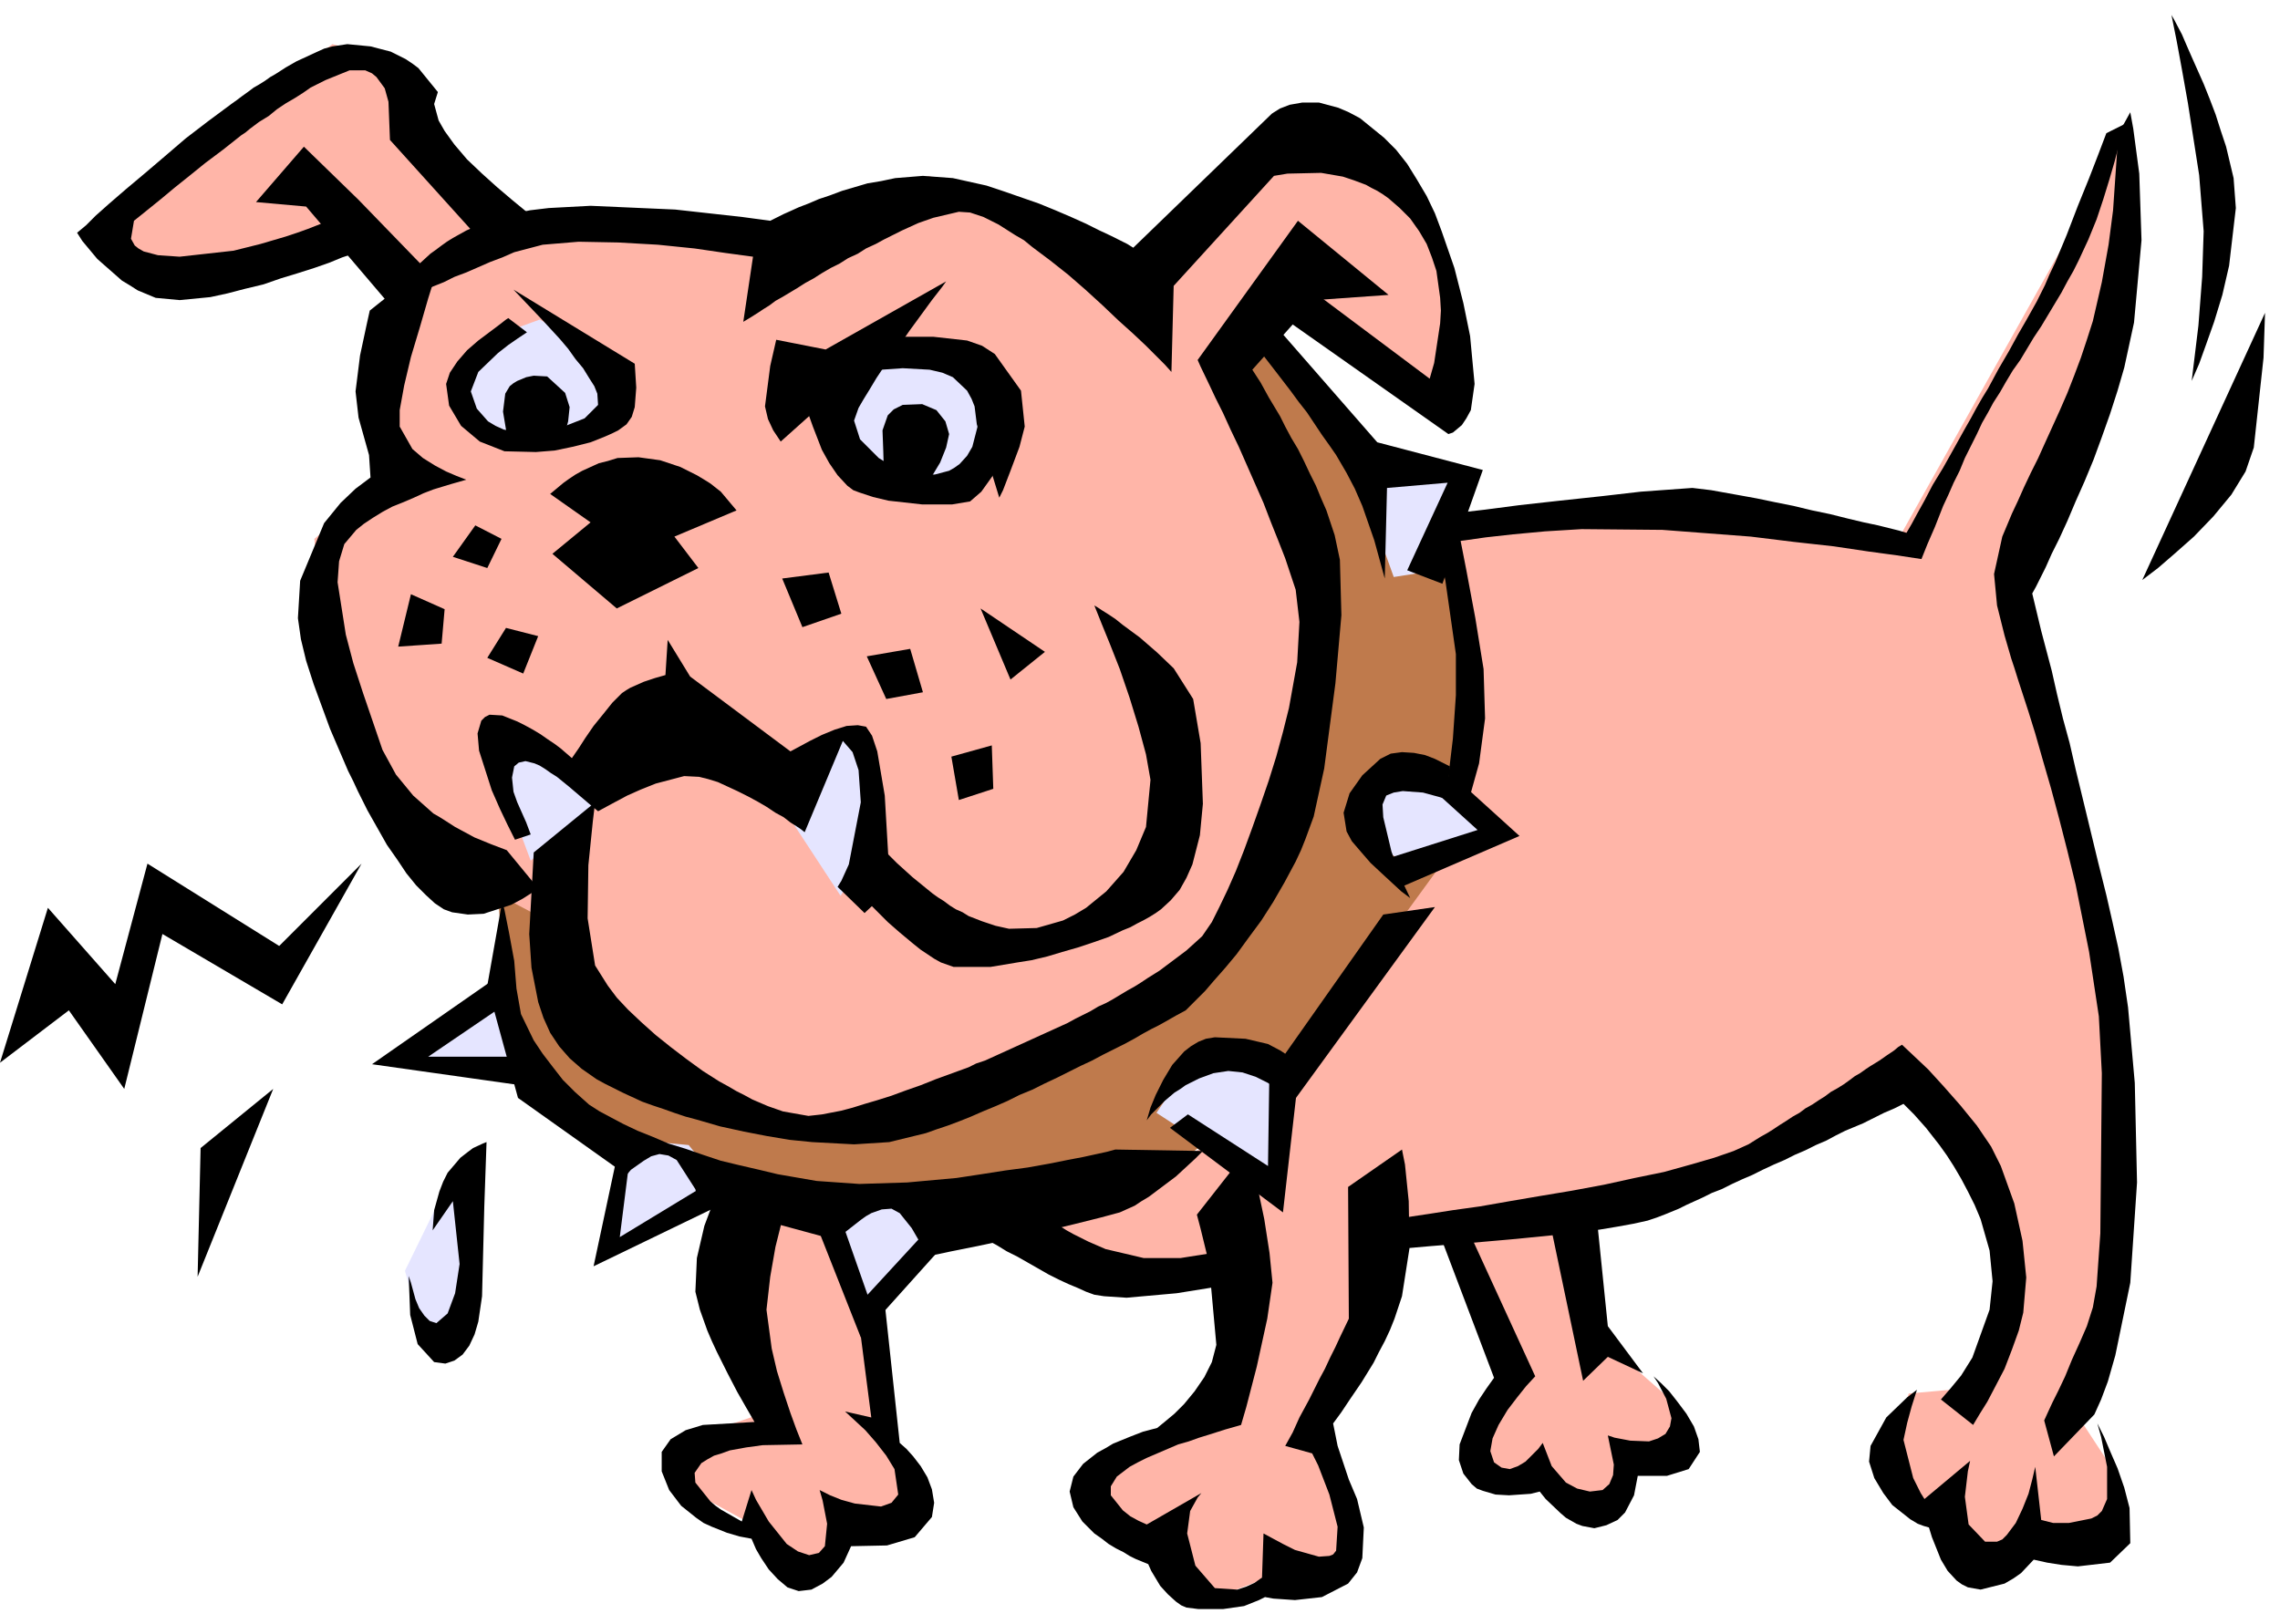 <svg xmlns="http://www.w3.org/2000/svg" width="482.535" height="343.762" fill-rule="evenodd" stroke-linecap="round" preserveAspectRatio="none" viewBox="0 0 3046 2170"><style>.pen1{stroke:none}.brush1{fill:#e5e5ff}.brush3{fill:#ffb5a8}.brush4{fill:#000}</style><path d="m1096 1612 70 145 94-114-47-70-117 39z" class="pen1 brush1"/><path d="m662 1158 16 196 90 137 160 74 278 43 335-24 227-191 172-255 23-222-31-235-246-231-39 63 106 234-78 372-219 262-352 113-289-74-82-258-71-4z" class="pen1" style="fill:#bf7a4c"/><path d="M135 297 444 59l93 23 47 117 106 106 375-4 176-66 273 113 231-188 133 83 46 113 8 192-223-145-58 94 125 297-86 309-86 196-254 141-238 62-231-27-152-246-164-87-129-219-16-203 125-106-23-90 8-152-59-67-195 51-90 8-51-67z" class="pen1 brush3"/><path d="m709 1150-35-94-12-50 59-12 90 70-102 86zm340-66 74 113 43-70v-121l-31-28-74 47-12 59zm78-450-27-71 43-97h94l89 43 8 78-58 62-149-15zm-449-47-59-28-11-50 39-55 74-27 74 42 28 44-24 62-121 12zm1125 20 59 164 51-8 35-121-145-35zm75 422-59 31 27 75 43 23 125-43-136-86zm-270 364-63 94 157 102 7-149-101-47zm-774 129-15 141 152-71-51-62-86-8zm-297-113 122-79 46 121-168-42zm71 152-67 137 28 102 42-40 8-140-11-59z" class="pen1 brush1"/><path d="m1373 1628 254-102 75 51 19-141 211-290 75-27-55-59 19-199-27-145 102-35h332l156 43 301-536 4 172-156 383 78 317 86 431-75 395 59 90-16 86-105-12-78 51-36-51-78-82 32-106 89-8 51-160-70-184-94-59-375 157-51 15 43 169 98 86 4 70h-74l-32 74-97-62-47 20-28-48 36-105-59-184-94 16-55 183-42 71 58 160-78 20-113 43-71-63-98-70 32-51 160-78 16-168-196 4-90-82zm-382-36 117 36 62 148 20 133 47 94-67 35-70 51-59-4-47-54-93-51 11-55 126-43-59-141 12-149z" class="pen1 brush3"/><path d="m103 311 12-10 13-13 18-16 22-19 25-21 27-23 28-24 30-23 31-23 7-5 8-6 7-5 8-6 7-4 8-5 7-5 7-4 14-9 14-8 13-6 13-6 11-5 11-3 20-3 31 3 27 7 20 10 9 6 8 6 26 32-5 16 6 22 8 14 13 18 17 20 20 19 20 18 20 17 17 14 14 11 10 7 4 3-87 19-121-134-2-51-5-18-11-15-6-5-9-4h-21l-32 13-10 5-10 5-10 7-11 7-12 7-12 8-11 9-13 8-12 9-6 5-6 4-24 19-24 18-21 17-20 16-18 15-26 21-10 8-4 24 5 9 5 4 7 4 19 5 29 2 72-8 36-9 17-5 17-5 15-5 14-5 23-9 15-5 5-3 38 42-9 3-11 5-15 5-17 7-20 7-22 7-23 7-23 8-25 6-23 6-23 5-41 4-32-3-24-10-11-7-10-6-33-29-20-24-7-11z" class="pen1 brush4"/><path d="m342 270 64-74 73 71 93 96-54 41-109-128-67-6z" class="pen1 brush4"/><path d="m508 414 11-16 13-17 19-20 24-22 7-5 8-6 7-5 8-5 9-5 9-5 9-4 9-5 21-7 22-6 24-5 25-3 56-3 113 5 90 10 37 5 4-2 14-7 9-4 11-5 13-5 14-6 15-5 16-6 17-5 17-5 18-3 19-4 37-3 40 3 45 10 24 8 23 8 23 8 22 9 21 9 20 9 18 9 15 7 12 6 10 5 8 5 185-179 3-2 8-5 13-5 17-3h22l26 7 14 6 15 8 32 26 16 16 15 19 13 21 13 22 11 23 9 24 17 49 12 47 9 44 6 64-5 35-6 11-6 9-12 10-6 2-223-157 19-51 179 134 6-21 8-53 1-17-1-17-5-36-6-18-7-18-10-17-12-17-14-14-15-13-7-5-8-5-8-4-7-4-16-6-15-5-29-5-45 1-18 3-134 147-3 115-9-10-25-25-17-16-20-18-21-20-23-21-23-20-24-19-24-18-11-9-12-7-11-7-11-7-10-5-10-5-18-6-15-1-34 8-20 7-11 5-11 5-12 6-12 6-11 6-13 6-11 7-13 6-11 7-12 6-12 7-11 7-11 6-11 7-10 6-10 6-9 5-8 6-8 5-6 4-11 7-10 6 13-87-37-5-41-6-49-5-53-3-53-1-48 4-38 10-16 7-16 6-16 7-16 7-16 6-14 7-15 6-13 6-12 5-11 5-18 8-16 7z" class="pen1 brush4"/><path d="m1734 295-134 186 4 9 12 25 8 17 10 20 10 22 11 23 11 25 11 25 11 25 10 26 10 25 9 23 14 42 5 43-3 54-11 61-8 32-9 33-10 32-11 32-11 31-11 30-11 28-11 25-11 23-10 20-13 19-21 19-28 21-8 6-8 5-8 5-9 6-8 5-9 5-10 6-10 6-9 5-11 5-10 6-10 5-10 5-11 6-11 5-11 5-11 5-11 5-11 5-11 5-11 5-11 5-11 5-11 5-12 4-10 5-22 8-22 8-20 8-20 7-19 7-19 6-17 5-16 5-15 4-26 5-18 2-34-6-20-7-21-9-11-6-10-5-12-7-11-6-11-7-11-7-11-8-11-8-21-16-20-16-19-17-18-17-15-16-12-16-17-27-10-63 1-71 6-59 3-25-82 67-6 109 3 45 9 46 7 21 9 20 12 18 14 16 16 14 10 7 10 7 11 6 12 6 12 6 13 6 13 6 14 5 15 5 14 5 15 5 15 4 31 9 32 7 31 6 30 5 30 3 56 3 47-3 49-12 14-5 15-5 16-6 15-6 16-7 17-7 16-7 16-8 17-7 16-8 17-8 16-8 16-8 15-7 15-8 14-7 14-7 13-7 12-7 11-6 10-5 9-5 14-8 13-7 7-7 19-19 12-14 15-17 15-18 16-22 17-23 16-25 15-26 15-28 7-15 6-15 11-30 14-64 15-114 8-91-2-74-7-33-11-33-7-16-7-17-8-16-8-17-8-16-9-15-8-15-7-14-15-25-11-20-11-17 83-93 99-7-121-99z" class="pen1 brush4"/><path d="m494 415-4 18-9 42-6 48 4 35 14 50 2 30-20 15-20 19-22 27-32 77-3 50 4 28 7 29 10 31 11 30 11 30 12 28 6 14 6 14 7 14 6 13 13 26 13 23 13 23 14 20 12 18 13 16 13 13 12 11 6 4 6 4 11 4 21 3 21-1 37-12 15-8 11-7 10-7-42-51-21-8-22-9-13-7-13-7-14-9-8-5-7-4-27-24-23-28-18-33-13-38-13-38-13-40-10-38-11-70 2-28 7-23 16-19 10-8 12-8 13-8 13-7 15-6 14-6 13-6 13-5 23-7 21-6-13-5-14-6-15-8-16-10-14-12-17-30v-22l6-33 9-38 12-40 11-38 10-32 10-30-98 78zm241 245 12-10 6-5 7-5 9-6 9-5 11-5 11-5 12-3 13-4 28-1 29 4 27 9 12 6 10 5 10 6 8 5 14 11 21 25-83 35 32 42-109 54-86-73 51-42-54-38z" class="pen1 brush4"/><path d="m688 1122-10-20-10-21-11-25-17-53-2-23 5-17 5-5 6-3 17 1 20 8 10 5 11 6 10 6 10 7 9 6 8 6 15 13 9-13 9-14 11-16 13-16 12-15 13-13 6-4 5-3 18-8 15-5 14-4 3-47 30 49 134 100 13-7 13-7 16-8 17-7 16-5 15-1 11 2 8 12 7 21 10 59 6 103-5 21-11 17-17 16-36-35 5-8 10-22 16-83-3-43-8-24-13-15-51 122-5-4-6-4-8-5-9-7-11-6-12-8-12-7-13-7-14-7-13-6-13-6-13-4-12-3-20-1-38 10-20 8-18 8-15 8-13 7-11 6-12-10-27-23-16-13-8-5-7-5-8-5-7-3-12-3-9 2-6 5-3 15 2 19 5 14 12 27 6 16-21 7z" class="pen1 brush4"/><path d="m1179 1134 19 19 21 19 27 22 7 5 8 5 8 6 8 5 9 4 8 5 18 7 18 6 18 4 37-1 35-10 16-8 15-9 27-22 23-26 17-29 13-31 6-63-6-34-10-37-12-39-13-38-13-33-11-27-10-25 5 3 6 4 8 5 9 6 10 8 23 17 23 20 22 21 26 41 10 59 3 81-4 42-10 39-8 18-9 16-12 14-13 12-7 5-8 5-9 5-8 4-9 5-10 4-19 9-20 7-21 7-21 6-20 6-21 5-19 3-36 6h-49l-17-6-9-5-9-6-9-6-10-8-18-15-16-14-13-13-12-12 18-73zm85-758-161 91-66-13-8 35-7 54 4 17 7 15 10 15 38-34 5 14 12 31 10 18 11 16 13 14 8 6 8 3 18 6 21 5 45 5h40l24-4 15-13 15-21 12-19 5-8-36-43-8 31-7 12-10 11-7 5-7 4-19 5h-20l-20-4-19-8-16-10-25-25-8-25 6-17 7-12 8-13 9-15 10-15 11-16 12-16 11-16 11-15 19-26 14-18 5-7z" class="pen1 brush4"/><path d="m1191 452 16-2h40l45 5 20 7 17 11 35 49 5 48-7 27-12 32-10 26-5 10-30-98-3-24-4-10-6-11-19-18-14-6-17-4-36-2-43 3 28-43z" class="pen1 brush4"/><path d="m1180 602-1-27 7-20 8-8 12-6 26-1 19 8 12 15 5 17-4 18-8 20-9 15-4 6-62-2-1-35zM686 387l162 99 2 32-2 26-4 13-7 10-11 8-8 4-9 4-20 8-24 6-24 5-25 2-42-1-33-13-25-21-16-27-4-29 5-15 10-15 13-15 15-13 28-21 9-7 3-2 25 19-12 8-13 9-14 11-26 25-10 26 8 23 15 17 10 6 11 5 23 4 57-8 28-11 18-18-1-15-4-10-7-11-8-13-10-12-10-14-11-13-23-25-20-21-19-20z" class="pen1 brush4"/><path d="m677 580-5-30 3-24 6-10 5-4 5-3 12-5 10-2 18 1 24 22 6 19-2 19-6 22-76-5zm-42 122-30 42 46 15 19-39-35-18zm-86 92-17 70 58-4 4-46-45-20zm170 56-43-11-25 40 48 21 20-50zm326-77 27 65 52-18-17-55-62 8zm171 94-58 10 26 57 49-9-17-58zm94-54 40 95 46-37-86-58zm15 183-54 15 10 58 46-15-2-58zm347-543 15 21 17 22 10 13 10 13 11 15 11 14 10 15 10 15 10 14 9 13 14 24 11 21 10 23 16 46 14 51 3-121 81-7-54 117 47 18 54-152-141-37-138-158-30 20zM671 1204l-20 113 41 150 145 103 6-7 17-12 10-6 11-3 12 2 11 6 25 39 4 18 184 50 10-9 23-18 7-5 7-4 14-5 13-1 11 6 16 20 11 19 9 19 33-7 35-7 42-9 22-5 22-5 21-5 21-5 36-9 26-7 20-9 9-6 10-6 36-27 26-24 10-10-117-2-11 3-32 7-21 4-25 5-28 5-30 4-32 5-33 5-66 6-64 2-57-4-52-9-25-6-26-6-25-6-24-8-23-8-23-7-21-9-20-8-19-9-17-9-15-8-14-9-19-17-16-16-14-18-13-17-12-18-17-35-6-34-3-37-7-38-6-30-3-12z" class="pen1 brush4"/><path d="m665 1305-168 117 205 29-14-39H572l100-68-7-39zm160 237-32 150 182-88-30-22-117 71 14-111h-17zm254 65 71 180 115-128-24-18-82 89-34-97-46-26zm453-110 5-17 7-17 10-20 12-20 16-18 9-7 10-6 10-4 12-2 41 2 30 7 17 9 6 4 131-186 69-10-190 261-9-8-10-9-7-4-7-5-8-4-8-4-18-6-19-2-20 3-19 7-18 9-7 5-8 5-13 11-18 18-6 8zm389-772 10 51 14 98v55l-4 58-8 67 25 26 6-17 12-43 8-60-2-66-11-68-12-64-9-46-3-18-26 27z" class="pen1 brush4"/><path d="m1937 1024-10-5-10-5-13-5-15-3-16-1-15 2-14 7-24 22-17 24-8 26 4 25 7 13 12 14 13 15 15 14 26 24 12 9-9-19-16-43-11-46-1-17 5-12 10-4 12-2 27 2 22 6 10 3 4-44z" class="pen1 brush4"/><path d="m1889 1032 85 77-126 40 22 37 160-69-85-77-56-8zm-326 475 151 113 21-185-39-13-2 136-107-69-24 18zm-604 87-6 12-12 32-10 43-2 45 6 24 10 28 6 14 7 15 7 14 7 14 13 25 12 21 11 19-69 4-23 7-20 12-12 17v26l10 25 16 21 20 16 10 7 11 5 10 4 10 4 17 5 16 3 6 14 7 12 10 15 12 13 13 11 15 5 17-2 15-8 12-9 16-19 10-22 48-1 37-11 23-27 3-19-3-18-6-16-9-15-10-13-9-10-9-8-20-186-35 20 17 132-35-8 13 12 14 13 14 16 14 18 11 18 5 34-9 11-14 5-35-4-18-5-15-6-14-7 4 14 6 31-3 30-8 9-13 3-15-5-15-10-24-30-17-29-6-13-13 42-14-8-14-8-7-5-7-6-20-25-1-13 9-13 8-5 9-5 10-3 11-4 22-4 22-3 53-1-8-20-8-22-9-27-9-29-7-30-7-52 5-44 7-40 10-40-87-32z" class="pen1 brush4"/><path d="m1650 1558-51 65 5 19 11 45 10 110-6 23-10 20-13 19-14 17-13 13-12 10-11 9-19 5-18 7-22 9-10 6-11 6-19 15-13 17-5 20 5 21 12 19 16 16 10 7 9 7 10 6 10 5 8 5 8 4 17 7 4 9 12 20 10 11 11 10 7 5 7 3 16 2h33l28-4 20-8 8-4 11 2 29 2 36-4 35-18 12-15 7-19 2-41-9-38-11-26-15-45-6-30 11-15 12-18 15-22 16-26 7-14 8-15 7-15 6-15 10-30 10-64-1-63-5-49-4-20-72 50 1 176-12 25-6 13-7 14-7 15-7 13-7 14-7 14-13 24-9 20-10 18 36 10 8 16 15 39 11 43-2 32-4 5-5 2-14 1-32-9-16-8-13-7-13-7-2 59-3 2-7 5-11 5-12 4-30-2-26-30-11-43 4-30 10-18 5-6-73 42-11-5-11-6-10-8-16-20v-12l8-13 17-13 11-6 12-6 14-6 14-6 14-6 14-4 14-5 13-4 22-7 21-6 7-24 14-54 14-64 7-48-4-40-7-45-8-38-3-15-28-18z" class="pen1 brush4"/><path d="m1279 1633 5 3 14 9 10 5 11 7 13 7 13 8 14 7 14 8 14 8 14 8 14 7 13 6 12 5 11 5 11 4 13 2 30 2 67-6 56-9 24-5-4-49-8 3-25 7-38 6h-49l-51-12-23-10-10-5-10-5-9-5-8-5-12-9-11-9-115 12zm565-2 18-2 47-7 32-5 36-5 40-7 41-7 42-7 43-8 41-9 39-8 36-10 31-9 26-9 20-9 8-5 8-5 9-5 8-5 9-6 8-5 9-6 9-5 8-6 9-5 9-6 8-5 8-6 9-5 8-5 7-5 8-6 7-4 7-5 6-4 13-8 10-7 9-6 6-5 5-3 17 16 18 17 21 23 22 25 22 27 19 28 13 26 18 50 11 50 5 49-4 47-6 24-9 25-10 26-12 23-11 21-10 16-9 15-43-34 13-15 14-17 15-24 23-64 4-38-4-41-6-21-6-21-8-19-9-18-9-17-10-17-9-14-10-14-18-23-16-18-14-14-12 6-14 6-18 9-10 5-12 5-12 5-12 6-13 7-14 6-14 7-14 6-14 7-14 6-15 7-14 7-14 6-13 6-14 7-13 5-12 6-11 5-11 5-10 5-17 7-13 5-12 4-18 4-22 4-24 4-57 7-61 6-57 5-50 4-46 4-22-38z" class="pen1 brush4"/><path d="m1921 1643 75 198-10 14-10 15-10 18-16 42-1 21 6 18 11 14 7 6 8 3 17 5 18 1 29-2 12-3 8 10 20 19 7 6 7 4 7 4 8 3 16 3 16-4 15-7 10-10 12-23 5-26h39l29-9 15-23-2-17-6-17-10-17-12-16-11-14-11-11-10-9 6 9 11 21 7 26-2 11-6 10-10 6-12 4-25-1-21-4-9-3 8 39-1 14-5 12-9 8-17 2-17-4-15-8-19-22-12-31-6 8-17 17-10 6-11 4-11-2-10-7-5-15 3-17 8-18 12-20 13-17 12-15 12-13-89-194-41-2z" class="pen1 brush4"/><path d="m2071 1635 44 210 33-32 47 22-47-63-16-157-61 20zm490 222-13 10-28 27-21 38-2 21 7 22 12 20 12 16 24 19 10 6 8 3 7 2 4 13 12 30 9 15 12 13 7 5 8 4 17 3 32-8 12-7 10-7 17-18 18 4 19 3 22 2 43-5 27-26-1-47-7-27-9-26-10-23-8-19-9-18 5 18 8 40v43l-7 16-6 6-8 4-30 6h-21l-16-4-8-71-4 17-5 19-8 20-9 19-12 16-6 6-7 3h-16l-22-23-5-37 4-34 3-14-61 51-5-8-10-20-13-51 5-23 6-22 7-22z" class="pen1 brush4"/><path d="m2744 1946 54-56 9-20 9-24 10-35 20-97 9-134-3-133-9-101-6-41-7-38-8-36-8-35-11-44-14-58-8-33-8-33-8-35-9-33-8-33-7-31-14-53-12-50 5-9 13-26 8-18 10-20 11-24 11-26 12-27 12-29 11-30 11-31 10-31 9-31 13-60 10-110-3-89-8-60-4-22-16 29-7 102-6 46-9 50-12 52-8 25-8 24-9 24-9 23-10 23-10 22-10 22-9 20-10 20-9 19-8 18-8 17-13 31-11 50 4 42 10 40 9 31 4 12 5 16 14 43 9 29 10 35 11 38 11 41 11 43 11 45 9 45 9 45 13 86 4 76-2 214-5 71-5 28-8 25-10 23-10 22-9 22-9 19-8 16-6 13-5 11 13 48z" class="pen1 brush4"/><path d="m1933 725 24-3 28-4 36-4 43-4 49-3 108 1 118 9 57 7 54 6 47 7 37 5 33 5 8-20 10-23 11-28 7-15 7-16 8-16 7-17 8-16 8-16 7-15 8-14 7-13 9-14 8-14 9-15 10-14 9-15 9-15 10-15 9-15 9-15 9-15 8-15 8-14 7-14 13-28 11-27 9-27 8-26 7-24 13-50-24 12-11 29-12 31-15 37-15 39-15 36-8 17-6 14-11 22-14 25-11 19-12 22-14 24-14 26-8 13-8 14-7 13-8 14-15 27-14 25-14 23-11 21-10 18-7 13-7 12-10-3-28-7-19-4-21-5-24-6-24-5-25-6-25-5-24-5-22-4-39-7-25-3-69 5-52 6-56 6-54 6-46 6-43 5-8 39zM650 1526l-3 86-3 120-5 34-5 17-7 15-9 12-11 8-12 4-15-2-22-24-10-39-2-52 3 9 6 22 5 12 7 10 7 7 9 3 15-13 10-27 6-39-9-84-27 39 2-27 7-25 5-13 6-12 17-20 9-7 8-6 13-6 5-2zM2901 20l7 35 7 38 8 45 15 96 6 75-2 61-5 65-9 74 10-23 9-25 11-31 11-36 9-39 9-77-3-40-10-42-7-21-7-22-8-21-8-20-16-36-7-16-6-14-10-19-4-7zm125 398-164 357 21-16 22-19 26-23 26-27 24-29 19-31 11-32 13-120 2-60zM0 1420l64-207 90 102 43-161 176 110 110-110-106 188-160-94-51 207-74-105-92 70zm365 35-101 251 4-172 97-79z" class="pen1 brush4"/></svg>
